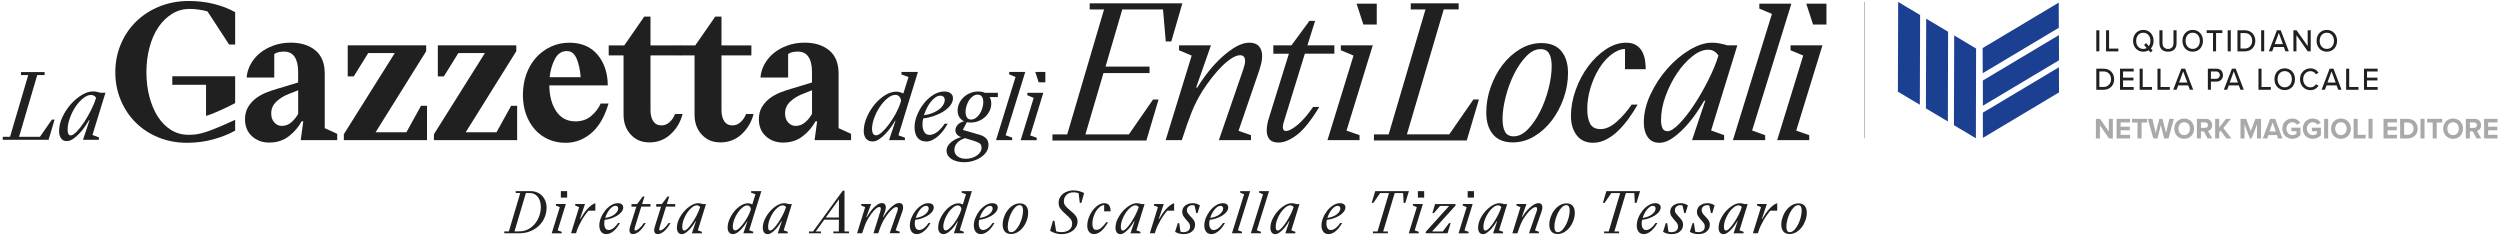 <?xml version="1.0" encoding="UTF-8"?>
<svg xmlns="http://www.w3.org/2000/svg" width="1478" height="140" viewBox="0 0 1478 140" fill="none">
  <path d="M1239.33 30.357V17.897H1241.14V30.357H1239.33Z" fill="#202020"></path>
  <path d="M1245.09 30.357V17.897H1246.89V28.723H1252.37V30.38H1245.09V30.357Z" fill="#202020"></path>
  <path d="M1271.58 28.677L1272.64 29.89L1271.4 30.987L1270.29 29.727C1269.39 30.263 1268.33 30.567 1267.13 30.567C1263.54 30.567 1261.06 27.813 1261.06 24.127C1261.06 20.44 1263.54 17.687 1267.13 17.687C1270.72 17.687 1273.2 20.44 1273.2 24.127C1273.2 25.947 1272.61 27.533 1271.58 28.677ZM1269.14 28.42L1267.54 26.577L1268.8 25.48L1270.38 27.323C1270.99 26.483 1271.33 25.387 1271.33 24.15C1271.33 21.397 1269.66 19.367 1267.11 19.367C1264.56 19.367 1262.89 21.397 1262.89 24.15C1262.89 26.903 1264.51 28.933 1267.11 28.933C1267.88 28.933 1268.53 28.747 1269.12 28.42H1269.14Z" fill="#202020"></path>
  <path d="M1276.65 17.897H1278.48V25.433C1278.48 27.557 1279.61 28.933 1281.73 28.933C1283.85 28.933 1284.96 27.58 1284.96 25.433V17.897H1286.79V25.457C1286.79 28.56 1285.09 30.567 1281.73 30.567C1278.37 30.567 1276.65 28.537 1276.65 25.457V17.873V17.897Z" fill="#202020"></path>
  <path d="M1296.33 17.687C1299.92 17.687 1302.4 20.44 1302.4 24.127C1302.4 27.813 1299.92 30.567 1296.33 30.567C1292.74 30.567 1290.26 27.813 1290.26 24.127C1290.26 20.44 1292.74 17.687 1296.33 17.687ZM1296.33 19.343C1293.74 19.343 1292.11 21.373 1292.11 24.127C1292.11 26.88 1293.74 28.91 1296.33 28.91C1298.93 28.91 1300.55 26.857 1300.55 24.127C1300.55 21.397 1298.88 19.343 1296.33 19.343Z" fill="#202020"></path>
  <path d="M1308.33 30.357V19.53H1304.59V17.873H1313.86V19.53H1310.14V30.357H1308.33Z" fill="#202020"></path>
  <path d="M1317.02 30.357V17.897H1318.83V30.357H1317.02Z" fill="#202020"></path>
  <path d="M1322.78 30.357V17.897H1327.09C1330.85 17.897 1333.34 20.557 1333.34 24.15C1333.34 27.743 1330.83 30.38 1327.09 30.38H1322.78V30.357ZM1324.58 28.7H1327.09C1329.86 28.7 1331.49 26.647 1331.49 24.127C1331.49 21.607 1329.93 19.53 1327.09 19.53H1324.58V28.7Z" fill="#202020"></path>
  <path d="M1336.79 30.357V17.897H1338.59V30.357H1336.79Z" fill="#202020"></path>
  <path d="M1351.16 30.357L1350.19 27.767H1344.28L1343.31 30.357H1341.32L1346.11 17.897H1348.36L1353.15 30.357H1351.16ZM1347.21 19.507L1344.8 26.11H1349.67L1347.24 19.507H1347.21Z" fill="#202020"></path>
  <path d="M1364.34 30.357L1357.66 20.79V30.357H1355.86V17.897H1357.73L1364.3 27.253V17.897H1366.1V30.357H1364.34Z" fill="#202020"></path>
  <path d="M1375.62 17.687C1379.21 17.687 1381.69 20.44 1381.69 24.127C1381.69 27.813 1379.21 30.567 1375.62 30.567C1372.04 30.567 1369.55 27.813 1369.55 24.127C1369.55 20.44 1372.04 17.687 1375.62 17.687ZM1375.62 19.343C1373.03 19.343 1371.4 21.373 1371.4 24.127C1371.4 26.88 1373.03 28.91 1375.62 28.91C1378.22 28.91 1379.84 26.857 1379.84 24.127C1379.84 21.397 1378.17 19.343 1375.62 19.343Z" fill="#202020"></path>
  <path d="M1239.33 53.06V40.6H1243.64C1247.41 40.6 1249.89 43.26 1249.89 46.853C1249.89 50.447 1247.39 53.083 1243.64 53.083H1239.33V53.06ZM1241.14 51.403H1243.64C1246.42 51.403 1248.04 49.35 1248.04 46.83C1248.04 44.31 1246.48 42.233 1243.64 42.233H1241.14V51.403Z" fill="#202020"></path>
  <path d="M1253.34 53.06V40.6H1261.44V42.257H1255.15V45.897H1261.31V47.553H1255.15V51.45H1261.44V53.107H1253.34V53.06Z" fill="#202020"></path>
  <path d="M1264.96 53.06V40.6H1266.77V51.427H1272.25V53.083H1264.96V53.06Z" fill="#202020"></path>
  <path d="M1275.5 53.06V40.6H1277.31V51.427H1282.79V53.083H1275.5V53.06Z" fill="#202020"></path>
  <path d="M1294.64 53.06L1293.67 50.47H1287.76L1286.79 53.06H1284.8L1289.58 40.6H1291.84L1296.62 53.06H1294.64ZM1290.69 42.21L1288.27 48.813H1293.15L1290.71 42.21H1290.69Z" fill="#202020"></path>
  <path d="M1305.29 53.06V40.6H1310.37C1312.85 40.6 1314.22 42.35 1314.22 44.427C1314.22 46.503 1312.83 48.253 1310.37 48.253H1307.09V53.06H1305.29ZM1310.14 42.233H1307.09V46.597H1310.14C1311.45 46.597 1312.37 45.71 1312.37 44.403C1312.37 43.097 1311.45 42.21 1310.14 42.21V42.233Z" fill="#202020"></path>
  <path d="M1324.56 53.06L1323.59 50.47H1317.68L1316.71 53.06H1314.72L1319.5 40.6H1321.76L1326.54 53.06H1324.56ZM1320.61 42.21L1318.2 48.813H1323.07L1320.63 42.21H1320.61Z" fill="#202020"></path>
  <path d="M1335.21 53.06V40.6H1337.01V51.427H1342.5V53.083H1335.21V53.06Z" fill="#202020"></path>
  <path d="M1350.73 40.39C1354.32 40.39 1356.8 43.143 1356.8 46.83C1356.8 50.517 1354.32 53.27 1350.73 53.27C1347.15 53.27 1344.66 50.517 1344.66 46.83C1344.66 43.143 1347.15 40.39 1350.73 40.39ZM1350.73 42.047C1348.14 42.047 1346.51 44.077 1346.51 46.83C1346.51 49.583 1348.14 51.613 1350.73 51.613C1353.33 51.613 1354.95 49.56 1354.95 46.83C1354.95 44.1 1353.28 42.047 1350.73 42.047Z" fill="#202020"></path>
  <path d="M1359.76 46.853C1359.76 43.027 1362.51 40.413 1365.94 40.413C1368.31 40.413 1369.8 41.58 1370.73 43.05L1369.19 43.89C1368.56 42.84 1367.36 42.07 1365.94 42.07C1363.51 42.07 1361.63 44.053 1361.63 46.853C1361.63 49.653 1363.51 51.637 1365.94 51.637C1367.36 51.637 1368.56 50.867 1369.19 49.817L1370.73 50.657C1369.78 52.103 1368.31 53.293 1365.94 53.293C1362.51 53.293 1359.76 50.68 1359.76 46.853Z" fill="#202020"></path>
  <path d="M1382.35 53.06L1381.38 50.47H1375.47L1374.49 53.06H1372.51L1377.29 40.6H1379.55L1384.33 53.06H1382.35ZM1378.4 42.21L1375.98 48.813H1380.86L1378.42 42.21H1378.4Z" fill="#202020"></path>
  <path d="M1387.04 53.06V40.6H1388.85V51.427H1394.33V53.083H1387.04V53.06Z" fill="#202020"></path>
  <path d="M1397.58 53.06V40.6H1405.68V42.257H1399.38V45.897H1405.54V47.553H1399.38V51.45H1405.68V53.107H1397.58V53.06Z" fill="#202020"></path>
  <path d="M1246.82 81.853L1241.47 74.06V81.853H1239.08V70.257H1241.54L1246.73 77.77V70.257H1249.12V81.853H1246.82Z" fill="#A9A9A9"></path>
  <path d="M1251.34 81.853V70.257H1259.26V72.38H1253.7V74.9H1259.14V77.023H1253.7V79.707H1259.26V81.853H1251.34Z" fill="#A9A9A9"></path>
  <path d="M1263.7 81.853V72.427H1260.43V70.257H1269.37V72.427H1266.12V81.853H1263.72H1263.7Z" fill="#A9A9A9"></path>
  <path d="M1279.45 81.853L1277.49 73.897L1275.55 81.853H1273.02L1269.82 70.257H1272.48L1274.44 78.633L1276.59 70.257H1278.46L1280.58 78.633L1282.52 70.257H1285.21L1282.02 81.853H1279.5H1279.45Z" fill="#A9A9A9"></path>
  <path d="M1291.28 70.07C1294.66 70.07 1297.14 72.567 1297.14 76.067C1297.14 79.567 1294.68 82.063 1291.28 82.063C1287.87 82.063 1285.43 79.567 1285.43 76.067C1285.43 72.567 1287.89 70.07 1291.28 70.07ZM1291.28 72.263C1289.2 72.263 1287.89 73.897 1287.89 76.067C1287.89 78.237 1289.22 79.87 1291.28 79.87C1293.33 79.87 1294.68 78.213 1294.68 76.067C1294.68 73.92 1293.33 72.263 1291.28 72.263Z" fill="#A9A9A9"></path>
  <path d="M1305.15 81.853L1302.94 77.7H1301.2V81.853H1298.81V70.257H1304.05C1306.37 70.257 1307.82 71.843 1307.82 73.99C1307.82 76.137 1306.57 77.14 1305.36 77.42L1307.88 81.83H1305.15V81.853ZM1303.71 72.38H1301.2V75.577H1303.71C1304.66 75.577 1305.38 74.947 1305.38 73.967C1305.38 72.987 1304.66 72.357 1303.71 72.357V72.38Z" fill="#A9A9A9"></path>
  <path d="M1316.25 81.853L1312.87 77.21L1311.99 78.283V81.853H1309.6V70.257H1311.99V75.437L1315.96 70.257H1318.89L1314.45 75.693L1319.21 81.853H1316.28H1316.25Z" fill="#A9A9A9"></path>
  <path d="M1334.33 81.853V73.523L1331.17 81.853H1330.13L1326.97 73.523V81.853H1324.58V70.257H1327.92L1330.65 77.49L1333.38 70.257H1336.74V81.853H1334.35H1334.33Z" fill="#A9A9A9"></path>
  <path d="M1346.79 81.853L1346.09 79.847H1341.08L1340.38 81.853H1337.76L1342.09 70.257H1345.09L1349.4 81.853H1346.81H1346.79ZM1343.58 72.403L1341.71 77.723H1345.43L1343.58 72.403Z" fill="#A9A9A9"></path>
  <path d="M1355.27 70.07C1357.59 70.07 1359.06 71.237 1359.92 72.613L1357.93 73.733C1357.41 72.917 1356.44 72.263 1355.27 72.263C1353.24 72.263 1351.75 73.873 1351.75 76.067C1351.75 78.26 1353.24 79.87 1355.27 79.87C1356.29 79.87 1357.21 79.427 1357.68 78.983V77.583H1354.68V75.46H1360.03V79.893C1358.88 81.223 1357.3 82.087 1355.27 82.087C1352 82.087 1349.31 79.73 1349.31 76.067C1349.31 72.403 1352 70.07 1355.27 70.07Z" fill="#A9A9A9"></path>
  <path d="M1367.36 70.07C1369.69 70.07 1371.16 71.237 1372.01 72.613L1370.03 73.733C1369.51 72.917 1368.54 72.263 1367.36 72.263C1365.33 72.263 1363.84 73.873 1363.84 76.067C1363.84 78.26 1365.33 79.87 1367.36 79.87C1368.38 79.87 1369.3 79.427 1369.78 78.983V77.583H1366.78V75.46H1372.13V79.893C1370.97 81.223 1369.4 82.087 1367.36 82.087C1364.09 82.087 1361.41 79.73 1361.41 76.067C1361.41 72.403 1364.09 70.07 1367.36 70.07Z" fill="#A9A9A9"></path>
  <path d="M1374.02 81.853V70.257H1376.41V81.853H1374.02Z" fill="#A9A9A9"></path>
  <path d="M1383.95 70.07C1387.33 70.07 1389.82 72.567 1389.82 76.067C1389.82 79.567 1387.36 82.063 1383.95 82.063C1380.54 82.063 1378.11 79.567 1378.11 76.067C1378.11 72.567 1380.56 70.07 1383.95 70.07ZM1383.95 72.263C1381.87 72.263 1380.56 73.897 1380.56 76.067C1380.56 78.237 1381.9 79.87 1383.95 79.87C1386 79.87 1387.36 78.213 1387.36 76.067C1387.36 73.92 1386 72.263 1383.95 72.263Z" fill="#A9A9A9"></path>
  <path d="M1391.46 81.853V70.257H1393.86V79.683H1398.59V81.853H1391.46Z" fill="#A9A9A9"></path>
  <path d="M1400.26 81.853V70.257H1402.66V81.853H1400.26Z" fill="#A9A9A9"></path>
  <path d="M1409.15 81.853V70.257H1417.07V72.38H1411.52V74.9H1416.96V77.023H1411.52V79.707H1417.07V81.853H1409.15Z" fill="#A9A9A9"></path>
  <path d="M1418.95 81.853V70.257H1423.37C1426.89 70.257 1429.33 72.567 1429.33 76.067C1429.33 79.567 1426.89 81.853 1423.37 81.853H1418.95ZM1421.34 79.683H1423.37C1425.58 79.683 1426.89 78.027 1426.89 76.067C1426.89 74.107 1425.67 72.427 1423.37 72.427H1421.34V79.66V79.683Z" fill="#A9A9A9"></path>
  <path d="M1431 81.853V70.257H1433.39V81.853H1431Z" fill="#A9A9A9"></path>
  <path d="M1438.2 81.853V72.427H1434.92V70.257H1443.86V72.427H1440.61V81.853H1438.22H1438.2Z" fill="#A9A9A9"></path>
  <path d="M1450.27 70.07C1453.65 70.07 1456.13 72.567 1456.13 76.067C1456.13 79.567 1453.68 82.063 1450.27 82.063C1446.86 82.063 1444.42 79.567 1444.42 76.067C1444.42 72.567 1446.88 70.07 1450.27 70.07ZM1450.27 72.263C1448.19 72.263 1446.88 73.897 1446.88 76.067C1446.88 78.237 1448.21 79.87 1450.27 79.87C1452.32 79.87 1453.67 78.213 1453.67 76.067C1453.67 73.92 1452.32 72.263 1450.27 72.263Z" fill="#A9A9A9"></path>
  <path d="M1464.15 81.853L1461.93 77.7H1460.2V81.853H1457.8V70.257H1463.04C1465.36 70.257 1466.81 71.843 1466.81 73.99C1466.81 76.137 1465.57 77.14 1464.35 77.42L1466.88 81.83H1464.15V81.853ZM1462.7 72.38H1460.2V75.577H1462.7C1463.65 75.577 1464.37 74.947 1464.37 73.967C1464.37 72.987 1463.65 72.357 1462.7 72.357V72.38Z" fill="#A9A9A9"></path>
  <path d="M1468.61 81.853V70.257H1476.53V72.38H1470.98V74.9H1476.42V77.023H1470.98V79.707H1476.53V81.853H1468.61Z" fill="#A9A9A9"></path>
  <path d="M1217.24 39.76L1172.25 66.617L1172.29 81.503L1217.29 54.623L1217.24 39.76Z" fill="#1B3F91"></path>
  <path d="M1217.24 20.743L1172.25 47.6L1172.29 62.487L1217.29 35.63L1217.24 20.743Z" fill="#1B3F91"></path>
  <path d="M1217.13 1.54L1172.13 28.42L1172.18 43.283L1217.17 16.427L1217.13 1.54Z" fill="#1B3F91"></path>
  <path d="M1168.27 28.7L1155.32 20.953L1155.16 74.013L1168.14 81.737L1168.27 28.7Z" fill="#1B3F91"></path>
  <path d="M1151.71 18.76L1138.76 11.037L1138.6 64.073L1151.58 71.82L1151.71 18.76Z" fill="#1B3F91"></path>
  <path d="M1135.17 8.89L1122.2 1.143L1122.04 54.203L1135.01 61.927L1135.17 8.89Z" fill="#1B3F91"></path>
  <path d="M1102.23 1.143V81.737" stroke="#A9A9A9" stroke-width="0.44" stroke-miterlimit="10"></path>
  <path d="M792.704 29.727V26.81H811.569L796.067 77.233L803.761 79.917V82.833H784.807L800.196 32.853L792.727 29.727H792.704ZM802.024 2.17H813.938V14.49H806.018L802.001 2.17H802.024Z" fill="#202020"></path>
  <path d="M1058.56 29.727V26.81H1077.43L1061.93 77.233L1069.62 79.917V82.833H1050.67L1066.06 32.853L1058.59 29.727H1058.56ZM1067.88 2.17H1079.8V14.49H1071.88L1067.86 2.17H1067.88Z" fill="#202020"></path>
  <path d="M720.587 82.857L734.893 41.393C735.187 40.413 735.457 39.503 735.706 38.64C735.954 37.777 736.089 36.937 736.089 36.12C736.089 34.93 735.841 34.043 735.322 33.483C734.825 32.923 734.103 32.643 733.156 32.643C731.712 32.643 730.042 33.25 728.169 34.44C726.296 35.63 724.355 37.217 722.37 39.2C720.384 41.183 718.398 43.447 716.413 45.99C714.427 48.533 712.599 51.1 710.929 53.713C708.402 57.75 706.281 61.88 704.589 66.103C702.896 70.327 701.001 75.693 698.902 82.18L698.677 82.857H689.132L704.521 32.877L697.052 29.727V26.81H715.916L707.138 51.8H707.793C708.944 49.863 710.636 47.367 712.892 44.357C715.126 41.323 717.654 38.407 720.474 35.607C723.295 32.807 726.296 30.38 729.478 28.327C732.659 26.273 735.773 25.247 738.797 25.247C741.256 25.247 743.084 25.947 744.325 27.37C745.544 28.793 746.176 30.707 746.176 33.087C746.176 34.72 745.973 36.283 745.589 37.73C745.183 39.177 744.844 40.413 744.551 41.37L732.208 77.35L739.587 79.917V82.833H720.632L720.587 82.857Z" fill="#202020"></path>
  <path d="M752.787 26.81H763.505L774.134 12.343H777.496L772.938 26.81H788.868V31.733H771.426L759.511 70.397C759.218 71.213 758.97 72.077 758.744 72.963C758.519 73.85 758.428 74.643 758.428 75.32C758.428 75.927 758.564 76.417 758.857 76.837C759.15 77.257 759.624 77.443 760.256 77.443C761.926 77.443 764.205 76.23 767.138 73.803C770.072 71.377 773.118 67.853 776.3 63.21H779.978C775.126 71.213 770.726 76.72 766.755 79.73C762.783 82.763 759.128 84.28 755.811 84.28C753.351 84.28 751.591 83.627 750.508 82.32C749.425 81.013 748.883 79.287 748.883 77.117C748.883 75.927 749.019 74.643 749.267 73.313C749.515 71.96 749.899 70.56 750.395 69.067L761.994 31.757H752.787V26.833V26.81Z" fill="#202020"></path>
  <path d="M894.382 84.187C889.169 84.187 885.266 82.6 882.625 79.427C879.985 76.253 878.677 71.937 878.677 66.477C878.677 61.483 879.534 56.513 881.272 51.567C883.009 46.62 885.333 42.257 888.267 38.407C891.2 34.557 894.653 31.453 898.624 29.05C902.595 26.67 906.815 25.457 911.305 25.457C916.518 25.457 920.422 27.043 923.062 30.217C925.702 33.39 927.011 37.707 927.011 43.167C927.011 48.183 926.153 53.13 924.416 58.077C922.678 63 920.354 67.387 917.421 71.237C914.487 75.087 911.035 78.213 907.063 80.593C903.092 82.973 898.872 84.187 894.382 84.187ZM894.923 80.593C897.812 80.593 900.61 79.193 903.318 76.393C906.025 73.593 908.417 70.093 910.516 65.917C912.614 61.74 914.261 57.237 915.503 52.407C916.721 47.6 917.353 43.167 917.353 39.13C917.353 35.98 916.856 33.53 915.886 31.733C914.916 29.937 913.201 29.05 910.741 29.05C907.853 29.05 905.055 30.45 902.347 33.25C899.639 36.05 897.225 39.55 895.149 43.727C893.051 47.903 891.403 52.407 890.162 57.237C888.921 62.067 888.312 66.477 888.312 70.513C888.312 73.64 888.808 76.113 889.779 77.91C890.749 79.707 892.464 80.593 894.923 80.593Z" fill="#202020"></path>
  <path d="M941.971 84.42C937.706 84.42 934.435 82.95 932.155 79.987C929.876 77.047 928.748 73.197 928.748 68.507C928.748 63.42 929.696 58.287 931.569 53.107C933.442 47.927 935.924 43.26 938.993 39.153C942.061 35.047 945.559 31.71 949.44 29.12C953.344 26.553 957.315 25.247 961.354 25.247C963.882 25.247 965.913 25.76 967.47 26.81C969.027 27.86 970.2 29.167 970.99 30.73C971.779 32.293 972.298 33.997 972.569 35.817C972.817 37.66 972.953 39.34 972.953 40.927H960.7V28.933C957.879 29.097 955.127 30.24 952.419 32.41C949.711 34.58 947.319 37.333 945.266 40.693C943.212 44.053 941.542 47.833 940.279 52.01C939.015 56.187 938.383 60.34 938.383 64.447C938.383 68.04 938.948 70.91 940.053 73.08C941.181 75.25 943.257 76.323 946.281 76.323C949.305 76.323 952.577 74.853 955.871 71.89C959.166 68.95 962.054 65.59 964.604 61.857H968.169C966.499 64.773 964.671 67.597 962.686 70.327C960.7 73.057 958.602 75.46 956.39 77.56C954.179 79.66 951.855 81.317 949.395 82.553C946.935 83.79 944.453 84.397 941.926 84.397L941.971 84.42Z" fill="#202020"></path>
  <path d="M981.031 84.42C978.007 84.42 975.706 83.3 974.149 81.06C972.592 78.82 971.824 75.973 971.824 72.543C971.824 66.943 973.156 61.32 975.841 55.673C978.504 50.027 981.843 44.963 985.815 40.483C989.786 36.003 994.141 32.34 998.88 29.493C1003.62 26.647 1008.04 25.247 1012.15 25.247C1013.73 25.247 1015.28 25.387 1016.82 25.69C1018.33 25.993 1019.82 26.367 1021.26 26.81H1027.11L1011.61 77.117L1019.3 79.917V82.833H1000.35L1008.15 59.523H1007.5C1006.48 61.32 1005.02 63.63 1003.1 66.477C1001.18 69.323 999.038 72.053 996.646 74.667C994.254 77.28 991.727 79.567 988.996 81.503C986.289 83.44 983.626 84.42 981.031 84.42ZM985.792 77.583C987.597 77.583 989.944 76.09 992.832 73.103C995.721 70.117 998.632 66.407 1001.56 61.95C1004.5 57.517 1007.27 52.663 1009.91 47.437C1012.55 42.21 1014.56 37.357 1015.94 32.877C1015.35 31.897 1014.56 31.08 1013.55 30.403C1012.53 29.727 1011.27 29.4 1009.76 29.4C1006.87 29.4 1003.78 30.707 1000.48 33.32C997.187 35.933 994.186 39.27 991.479 43.283C988.771 47.32 986.514 51.8 984.709 56.723C982.904 61.647 982.001 66.407 982.001 70.957C982.001 72.893 982.272 74.48 982.814 75.717C983.355 76.953 984.348 77.56 985.792 77.56V77.583Z" fill="#202020"></path>
  <path d="M1059.06 2.17L1035.86 77.14L1043.56 79.94V82.857H1024.49L1047.57 8.213L1040.11 5.087V2.17H1059.06Z" fill="#202020"></path>
  <path d="M607.379 56.303V54.857H616.811L609.071 80.08L612.907 81.433V82.88H603.43L611.125 57.89L607.379 56.327V56.303ZM612.05 42.513H618.007V48.673H614.058L612.05 42.513Z" fill="#202020"></path>
  <path d="M159.263 84.303C155.156 84.303 151.704 83.043 148.973 80.547C146.22 78.05 144.844 74.69 144.844 70.513C144.844 67.667 145.476 65.217 146.739 63.163C148.003 61.11 149.583 59.383 151.456 58.007C153.328 56.63 155.382 55.51 157.571 54.647C159.782 53.783 161.813 53.107 163.686 52.57L176.254 48.767V42.49C176.254 38.687 175.577 35.723 174.201 33.647C172.824 31.547 170.726 30.497 167.905 30.497C166.755 30.497 165.694 30.613 164.701 30.823C163.731 31.057 162.873 31.43 162.151 31.943V45.85H145.792C146.017 43.097 146.807 40.46 148.184 37.94C149.56 35.443 151.388 33.25 153.667 31.383C155.946 29.517 158.631 28.023 161.745 26.903C164.859 25.783 168.244 25.223 171.922 25.223C177.924 25.223 182.753 26.74 186.454 29.773C190.132 32.807 191.982 37.38 191.982 43.493V75.763L199.361 79.123V82.833H177.789L179.301 71.727H178.33C176.525 75.087 174.02 78.027 170.794 80.523C167.567 83.02 163.731 84.28 159.263 84.28V84.303ZM166.529 74.433C168.763 74.433 170.726 73.687 172.373 72.193C174.043 70.7 175.329 69.043 176.277 67.27V53.363L170.32 55.72C167.792 56.7 165.491 58.123 163.437 60.037C161.384 61.95 160.346 64.283 160.346 67.037C160.346 69.347 160.978 71.167 162.242 72.473C163.505 73.78 164.927 74.433 166.529 74.433Z" fill="#202020"></path>
  <path d="M252.456 62.557V82.833H203.265V79.357L233.389 31.383H217.683L209.131 45.173H205.566V26.787H251.96V30.263L222.038 78.213H240.248L248.913 62.533H252.479L252.456 62.557Z" fill="#202020"></path>
  <path d="M305.732 62.557V82.833H256.54V79.357L286.664 31.383H270.959L262.407 45.173H258.842V26.787H305.235V30.263L275.314 78.213H293.524L302.189 62.533H305.754L305.732 62.557Z" fill="#202020"></path>
  <path d="M334.163 84.42C330.621 84.42 327.326 83.743 324.257 82.39C321.189 81.037 318.526 79.123 316.292 76.627C314.058 74.13 312.298 71.143 311.034 67.667C309.771 64.19 309.139 60.317 309.139 56.07C309.139 51.823 309.816 47.577 311.192 43.797C312.569 40.017 314.487 36.773 316.924 34.043C319.383 31.313 322.294 29.167 325.656 27.603C329.019 26.04 332.652 25.247 336.555 25.247C343.708 25.247 349.282 27.603 353.253 32.317C357.225 37.03 359.256 43.073 359.323 50.47H324.754C324.822 56.747 326.198 61.857 328.883 65.823C331.546 69.79 335.337 71.75 340.256 71.75C343.934 71.75 347.048 70.677 349.575 68.507C352.102 66.337 353.953 63.91 355.104 61.227H359.752C358.804 64.517 357.586 67.573 356.074 70.42C354.562 73.267 352.734 75.717 350.591 77.77C348.469 79.823 346.01 81.457 343.28 82.647C340.549 83.837 337.503 84.443 334.186 84.443L334.163 84.42ZM335.021 30.193C332.065 30.193 329.741 31.733 328.093 34.837C326.424 37.94 325.386 41.533 324.957 45.64H343.28C342.986 41.463 342.219 37.823 340.955 34.767C339.692 31.71 337.729 30.17 335.043 30.17L335.021 30.193Z" fill="#202020"></path>
  <path d="M403.55 67.387C402.309 72.17 399.963 76.16 396.442 79.38C392.945 82.6 388.793 84.187 384.032 84.187C379.271 84.187 375.773 82.647 372.93 79.59C370.064 76.533 368.642 72.567 368.642 67.713V32.76H359.865V26.833H369.071L380.895 9.8H384.573V26.833H402.242V32.76H384.573V65.147C384.573 67.83 385.115 70 386.198 71.657C387.281 73.29 388.906 74.13 391.072 74.13C392.877 74.13 394.479 73.477 395.901 72.17C397.3 70.863 398.383 69.277 399.105 67.41H403.55V67.387Z" fill="#202020"></path>
  <path d="M445.521 67.387C444.28 72.17 441.933 76.16 438.413 79.38C434.916 82.6 430.764 84.187 426.002 84.187C421.241 84.187 417.744 82.647 414.901 79.59C412.035 76.533 410.613 72.567 410.613 67.713V32.76H401.835V26.833H411.042L422.866 9.8H426.544V26.833H444.212V32.76H426.544V65.147C426.544 67.83 427.086 70 428.169 71.657C429.252 73.29 430.876 74.13 433.043 74.13C434.848 74.13 436.45 73.477 437.872 72.17C439.271 70.863 440.354 69.277 441.076 67.41H445.521V67.387Z" fill="#202020"></path>
  <path d="M463.054 84.303C458.947 84.303 455.495 83.043 452.764 80.547C450.034 78.05 448.635 74.69 448.635 70.513C448.635 67.667 449.267 65.217 450.53 63.163C451.794 61.11 453.374 59.383 455.247 58.007C457.119 56.63 459.173 55.51 461.362 54.647C463.573 53.783 465.604 53.107 467.477 52.57L480.045 48.767V42.49C480.045 38.687 479.368 35.723 477.992 33.647C476.615 31.547 474.517 30.497 471.696 30.497C470.546 30.497 469.485 30.613 468.492 30.823C467.522 31.057 466.664 31.43 465.942 31.943V45.85H449.583C449.808 43.097 450.598 40.46 451.975 37.94C453.351 35.443 455.179 33.25 457.458 31.383C459.737 29.517 462.422 28.023 465.536 26.903C468.65 25.783 472.035 25.223 475.713 25.223C481.715 25.223 486.544 26.74 490.245 29.773C493.923 32.807 495.773 37.38 495.773 43.493V75.763L503.152 79.123V82.833H481.58L483.092 71.727H482.121C480.316 75.087 477.811 78.027 474.585 80.523C471.358 83.02 467.522 84.28 463.054 84.28V84.303ZM470.32 74.433C472.554 74.433 474.517 73.687 476.164 72.193C477.834 70.7 479.12 69.043 480.068 67.27V53.363L474.111 55.72C471.583 56.7 469.282 58.123 467.228 60.037C465.175 61.95 464.137 64.283 464.137 67.037C464.137 69.347 464.769 71.167 466.033 72.473C467.296 73.78 468.718 74.433 470.32 74.433Z" fill="#202020"></path>
  <path d="M515.969 83.627C514.163 83.627 512.832 83.043 511.952 81.9C511.072 80.757 510.643 79.287 510.643 77.537C510.643 74.877 511.23 72.17 512.426 69.393C513.622 66.617 515.134 64.097 516.984 61.857C518.834 59.617 520.888 57.773 523.189 56.327C525.491 54.88 527.702 54.18 529.891 54.18C530.613 54.18 531.335 54.273 532.057 54.483C532.78 54.693 533.456 54.95 534.066 55.23L537.112 45.547L532.937 44.03V42.513H542.685L531.155 79.987L534.991 81.387V82.833H525.626L529.417 71.4H529.147C528.65 72.333 527.905 73.5 526.935 74.9C525.965 76.3 524.859 77.653 523.663 78.937C522.445 80.22 521.181 81.317 519.85 82.25C518.518 83.16 517.232 83.627 516.014 83.627H515.969ZM517.977 79.987C518.925 79.987 520.075 79.357 521.474 78.073C522.874 76.813 524.273 75.227 525.672 73.313C527.071 71.4 528.402 69.323 529.62 67.06C530.839 64.797 531.742 62.72 532.328 60.807L532.712 59.523C532.576 58.473 532.215 57.657 531.629 57.027C531.042 56.42 530.275 56.093 529.305 56.093C527.86 56.093 526.326 56.747 524.701 58.077C523.077 59.407 521.587 61.063 520.233 63.07C518.879 65.077 517.751 67.247 516.871 69.627C515.991 72.007 515.54 74.223 515.54 76.323C515.54 77.373 515.72 78.237 516.081 78.937C516.442 79.637 517.074 79.963 517.977 79.963V79.987Z" fill="#202020"></path>
  <path d="M547.402 83.627C545.235 83.627 543.566 82.88 542.415 81.363C541.264 79.847 540.677 77.817 540.677 75.297C540.677 72.94 541.174 70.513 542.189 68.017C543.205 65.52 544.536 63.233 546.183 61.157C547.83 59.08 549.703 57.377 551.824 56.07C553.945 54.74 556.067 54.087 558.255 54.087C559.812 54.087 561.053 54.437 562.001 55.16C562.949 55.86 563.4 56.817 563.4 58.007C563.4 59.547 562.859 60.993 561.775 62.37C560.692 63.747 559.293 64.96 557.601 66.01C555.909 67.06 554.013 67.923 551.915 68.647C549.816 69.347 547.785 69.813 545.8 70C545.664 70.607 545.551 71.19 545.484 71.797C545.416 72.403 545.371 72.963 545.371 73.477C545.371 75.39 545.732 76.907 546.431 78.05C547.131 79.193 548.191 79.753 549.613 79.753C550.47 79.753 551.328 79.567 552.163 79.17C552.998 78.773 553.787 78.26 554.555 77.63C555.322 77 556.021 76.277 556.698 75.483C557.375 74.69 557.962 73.897 558.504 73.103H560.286C559.632 74.293 558.842 75.53 557.939 76.813C557.014 78.073 555.999 79.217 554.916 80.22C553.81 81.223 552.637 82.063 551.373 82.717C550.109 83.37 548.801 83.697 547.469 83.697L547.402 83.627ZM556.021 56.56C555.006 56.56 554.013 56.887 553.043 57.563C552.073 58.24 551.147 59.103 550.29 60.2C549.432 61.297 548.643 62.51 547.943 63.91C547.244 65.287 546.68 66.687 546.228 68.11C548.079 67.877 549.748 67.457 551.26 66.85C552.772 66.243 554.058 65.52 555.141 64.703C556.224 63.887 557.037 62.977 557.623 61.997C558.21 61.017 558.526 60.037 558.526 59.057C558.526 58.357 558.3 57.75 557.872 57.283C557.443 56.817 556.834 56.583 556.021 56.583V56.56Z" fill="#202020"></path>
  <path d="M573.848 72.427C573.441 72.427 573.058 72.427 572.674 72.38C572.291 72.333 571.952 72.287 571.614 72.217L569.222 76.813L578.925 79.613C580.775 80.127 582.129 80.897 583.054 81.877C583.957 82.857 584.408 84.117 584.408 85.61C584.408 87.103 583.979 88.55 583.144 89.81C582.287 91.07 581.181 92.167 579.805 93.053C578.428 93.94 576.894 94.663 575.179 95.153C573.464 95.667 571.749 95.9 570.012 95.9C568.635 95.9 567.326 95.76 566.063 95.457C564.799 95.153 563.693 94.71 562.723 94.15C561.775 93.567 561.008 92.843 560.444 92.003C559.88 91.163 559.609 90.137 559.609 88.97C559.609 87.337 560.376 85.797 561.933 84.373C563.49 82.95 565.589 81.83 568.229 81.013C567.033 80.64 566.176 80.08 565.634 79.333C565.092 78.587 564.822 77.793 564.822 76.977C564.822 75.903 565.273 74.83 566.176 73.803C567.078 72.777 568.364 72.077 570.012 71.703C568.816 71.19 567.89 70.373 567.191 69.3C566.514 68.227 566.153 66.897 566.153 65.333C566.153 63.77 566.491 62.347 567.146 60.97C567.823 59.593 568.703 58.403 569.808 57.377C570.914 56.373 572.2 55.557 573.69 54.973C575.179 54.367 576.713 54.087 578.338 54.087C579.06 54.087 579.76 54.157 580.414 54.273C581.091 54.413 581.7 54.6 582.287 54.857H589.936V57.377H585.062C585.378 57.89 585.626 58.497 585.784 59.15C585.942 59.803 586.033 60.48 586.033 61.203C586.033 62.743 585.694 64.19 585.04 65.567C584.363 66.943 583.483 68.133 582.377 69.16C581.271 70.163 579.985 70.98 578.496 71.563C577.007 72.17 575.472 72.45 573.848 72.45V72.427ZM576.014 83.347L570.531 81.667C568.613 82.273 567.101 83.16 565.95 84.373C564.822 85.587 564.235 86.987 564.235 88.597C564.235 90.207 564.867 91.49 566.13 92.447C567.394 93.403 568.996 93.87 570.959 93.87C572.223 93.87 573.419 93.707 574.524 93.357C575.653 93.03 576.623 92.563 577.481 91.98C578.338 91.397 579.015 90.72 579.511 89.927C580.008 89.133 580.279 88.293 580.279 87.36C580.279 86.053 579.85 85.143 579.015 84.653C578.157 84.14 577.165 83.697 576.014 83.347ZM574.118 70.677C575.134 70.677 576.082 70.35 576.962 69.697C577.842 69.043 578.609 68.227 579.263 67.223C579.918 66.22 580.414 65.123 580.775 63.887C581.136 62.65 581.317 61.483 581.317 60.363C581.317 58.987 581.046 57.89 580.482 57.12C579.918 56.327 579.083 55.953 577.954 55.953C576.939 55.953 575.991 56.28 575.111 56.933C574.231 57.587 573.487 58.403 572.855 59.36C572.245 60.34 571.749 61.413 571.388 62.627C571.027 63.84 570.846 65.007 570.846 66.127C570.846 67.503 571.117 68.6 571.636 69.44C572.155 70.257 572.99 70.677 574.096 70.677H574.118Z" fill="#202020"></path>
  <path d="M606.138 42.513L594.54 79.987L598.398 81.387V82.833H588.853L600.384 45.523L596.638 43.96V42.513H606.115H606.138Z" fill="#202020"></path>
  <path d="M139.022 60.947V45.08H101.858V50.12H121.805V68.553C127.695 66.687 135.683 62.697 139.045 60.947H139.022Z" fill="#202020"></path>
  <path d="M116.683 79.31C115.668 79.473 114.562 79.59 113.366 79.637C112.057 79.73 111.267 79.683 111.267 79.683C107.589 79.683 104.205 78.727 101.136 76.837C98.067 74.923 95.472 72.31 93.328 68.997C91.207 65.683 89.537 61.74 88.341 57.237C87.146 52.71 86.559 47.88 86.559 42.723C86.559 37.567 87.168 32.573 88.409 27.977C89.628 23.38 91.365 19.413 93.622 16.1C95.856 12.787 98.563 10.15 101.7 8.19C104.836 6.253 108.334 5.273 112.147 5.273C113.817 5.273 115.577 5.413 117.45 5.67C119.323 5.927 121.061 6.277 122.663 6.743L135.457 26.343H139.022V7.187C135.119 5.017 130.831 3.383 126.183 2.263C121.512 1.143 116.706 0.583 111.719 0.583C105.423 0.583 99.624 1.657 94.276 3.827C88.928 5.997 84.325 8.96 80.466 12.74C76.608 16.52 73.584 20.977 71.418 26.133C69.252 31.29 68.168 36.82 68.168 42.723C68.168 48.627 69.229 54.017 71.373 59.15C73.494 64.26 76.45 68.693 80.196 72.427C83.941 76.16 88.432 79.1 93.622 81.223C98.834 83.347 104.453 84.42 110.523 84.42C116.006 84.42 121.196 83.743 126.07 82.39C130.944 81.037 135.254 79.333 139.022 77.233V70.84C139.022 70.84 127.695 76.137 121.783 78.003C119.978 78.61 118.285 79.03 116.683 79.287V79.31Z" fill="#202020"></path>
  <path d="M12.388 42.607H26.378V44.38H22.023L11.26 80.873H23.625L30.666 70.7H32.268L28.725 82.647H1.625V80.873H5.935L16.698 44.38H12.388V42.607Z" fill="#202020"></path>
  <path d="M39.489 83.417C37.977 83.417 36.849 82.857 36.081 81.76C35.314 80.64 34.931 79.24 34.931 77.537C34.931 74.76 35.585 71.96 36.916 69.16C38.248 66.36 39.895 63.84 41.858 61.623C43.821 59.407 45.987 57.587 48.334 56.163C50.681 54.763 52.87 54.04 54.923 54.04C55.713 54.04 56.48 54.11 57.225 54.273C57.969 54.413 58.714 54.6 59.436 54.833H62.347L54.652 79.8L58.466 81.2V82.647H49.056L52.937 71.073H52.621C52.125 71.96 51.403 73.103 50.433 74.527C49.485 75.927 48.424 77.28 47.228 78.587C46.055 79.893 44.791 81.013 43.437 81.97C42.084 82.927 40.775 83.417 39.489 83.417ZM41.858 80.033C42.761 80.033 43.911 79.287 45.355 77.817C46.8 76.323 48.244 74.48 49.688 72.287C51.132 70.093 52.508 67.69 53.84 65.077C55.149 62.487 56.142 60.06 56.818 57.843C56.525 57.353 56.142 56.957 55.645 56.63C55.149 56.303 54.517 56.14 53.772 56.14C52.328 56.14 50.794 56.793 49.169 58.077C47.544 59.383 46.055 61.017 44.701 63.023C43.347 65.03 42.242 67.247 41.339 69.697C40.436 72.147 39.985 74.503 39.985 76.767C39.985 77.723 40.12 78.517 40.391 79.123C40.662 79.73 41.158 80.033 41.88 80.033H41.858Z" fill="#202020"></path>
  <path d="M622.227 79.45H630.937L652.712 5.577H644.227V1.983H699.015L692.471 24.5H689.199L687.575 5.577H663.498L653.592 39.363H679.609V43.19H652.373L641.7 79.45H667.402L681.663 58.847H684.935L677.736 83.067H622.204V79.473L622.227 79.45Z" fill="#202020"></path>
  <path d="M834.043 1.96H862.362V5.553H853.539L831.764 79.427H856.811L871.072 58.823H874.344L867.146 83.043H812.268V79.45H820.978L842.753 5.577H834.043V1.983V1.96Z" fill="#202020"></path>
  <path d="M304.874 113.003H313.629C315.096 113.003 316.405 113.26 317.601 113.773C318.797 114.287 319.79 114.963 320.602 115.85C321.414 116.737 322.046 117.74 322.497 118.907C322.926 120.073 323.152 121.31 323.152 122.617C323.152 124.763 322.745 126.77 321.933 128.66C321.121 130.55 319.993 132.16 318.548 133.513C317.104 134.867 315.389 135.94 313.404 136.733C311.418 137.527 309.252 137.9 306.905 137.9H298.127V136.803H300.835L307.582 114.1H304.874V113.003ZM313.043 114.1H310.921L304.175 136.803H306.747C308.846 136.803 310.696 136.36 312.321 135.497C313.945 134.633 315.299 133.49 316.382 132.113C317.465 130.737 318.3 129.197 318.887 127.493C319.451 125.79 319.744 124.11 319.744 122.477C319.744 120.003 319.158 117.997 317.984 116.433C316.811 114.87 315.164 114.1 313.043 114.1Z" fill="#202020"></path>
  <path d="M328.658 121.52V120.61H334.524L329.696 136.197L332.087 137.037V137.947H326.175L330.959 122.5L328.635 121.52H328.658ZM331.568 113.003H335.292V116.807H331.568V113.003Z" fill="#202020"></path>
  <path d="M340.572 137.923H337.593L342.377 122.477L340.053 121.497V120.587H345.852L342.851 129.523H343.054C343.618 128.543 344.227 127.563 344.904 126.56C345.581 125.557 346.303 124.623 347.048 123.76C347.793 122.897 348.605 122.15 349.44 121.497C350.275 120.843 351.11 120.4 351.967 120.12V124.553H347.905C347.206 125.37 346.506 126.257 345.807 127.26C345.107 128.24 344.453 129.29 343.844 130.34C343.234 131.413 342.67 132.487 342.151 133.583C341.632 134.68 341.226 135.73 340.91 136.757L340.549 137.923H340.572Z" fill="#202020"></path>
  <path d="M358.511 138.413C357.157 138.413 356.119 137.947 355.397 137.013C354.675 136.08 354.314 134.82 354.314 133.257C354.314 131.81 354.63 130.293 355.262 128.753C355.893 127.213 356.728 125.79 357.744 124.507C358.759 123.223 359.933 122.173 361.264 121.357C362.573 120.54 363.904 120.12 365.258 120.12C366.228 120.12 366.995 120.33 367.582 120.773C368.169 121.217 368.462 121.8 368.462 122.547C368.462 123.503 368.124 124.39 367.447 125.253C366.77 126.117 365.912 126.863 364.852 127.493C363.791 128.147 362.618 128.683 361.309 129.127C360 129.57 358.737 129.85 357.495 129.967C357.405 130.34 357.338 130.713 357.292 131.063C357.247 131.437 357.225 131.787 357.225 132.113C357.225 133.28 357.45 134.237 357.879 134.937C358.308 135.637 358.985 135.987 359.865 135.987C360.406 135.987 360.925 135.87 361.444 135.613C361.963 135.38 362.46 135.053 362.934 134.657C363.407 134.26 363.859 133.817 364.265 133.327C364.671 132.837 365.055 132.347 365.393 131.857H366.499C366.093 132.603 365.596 133.35 365.032 134.143C364.468 134.937 363.836 135.637 363.137 136.267C362.46 136.897 361.715 137.41 360.925 137.807C360.136 138.203 359.323 138.413 358.488 138.413H358.511ZM363.881 121.683C363.25 121.683 362.64 121.893 362.031 122.313C361.422 122.733 360.858 123.27 360.316 123.947C359.775 124.623 359.278 125.37 358.849 126.233C358.421 127.097 358.06 127.96 357.789 128.823C358.94 128.683 359.978 128.427 360.925 128.053C361.873 127.68 362.685 127.237 363.34 126.723C363.994 126.21 364.513 125.65 364.897 125.043C365.28 124.437 365.461 123.83 365.461 123.223C365.461 122.78 365.325 122.43 365.055 122.127C364.784 121.823 364.4 121.683 363.904 121.683H363.881Z" fill="#202020"></path>
  <path d="M373.336 120.633H376.676L379.993 116.177H381.031L379.609 120.633H384.573V122.15H379.135L375.412 134.097C375.322 134.353 375.254 134.61 375.186 134.89C375.119 135.17 375.096 135.403 375.096 135.613C375.096 135.8 375.141 135.963 375.231 136.08C375.322 136.197 375.457 136.267 375.66 136.267C376.179 136.267 376.901 135.893 377.804 135.147C378.706 134.4 379.677 133.303 380.647 131.88H381.798C380.286 134.353 378.91 136.057 377.668 136.99C376.427 137.923 375.299 138.39 374.261 138.39C373.494 138.39 372.952 138.18 372.614 137.783C372.276 137.387 372.118 136.85 372.118 136.173C372.118 135.8 372.163 135.403 372.23 135.007C372.298 134.587 372.433 134.143 372.591 133.7L376.202 122.173H373.336V120.657V120.633Z" fill="#202020"></path>
  <path d="M387.958 120.633H391.298L394.615 116.177H395.653L394.231 120.633H399.195V122.15H393.757L390.034 134.097C389.944 134.353 389.876 134.61 389.808 134.89C389.741 135.17 389.718 135.403 389.718 135.613C389.718 135.8 389.763 135.963 389.853 136.08C389.944 136.197 390.079 136.267 390.282 136.267C390.801 136.267 391.523 135.893 392.426 135.147C393.328 134.4 394.299 133.303 395.269 131.88H396.42C394.908 134.353 393.532 136.057 392.29 136.99C391.049 137.923 389.921 138.39 388.883 138.39C388.116 138.39 387.574 138.18 387.236 137.783C386.897 137.387 386.74 136.85 386.74 136.173C386.74 135.8 386.785 135.403 386.852 135.007C386.92 134.587 387.055 134.143 387.213 133.7L390.824 122.173H387.958V120.657V120.633Z" fill="#202020"></path>
  <path d="M403.054 138.413C402.106 138.413 401.384 138.063 400.91 137.363C400.436 136.663 400.188 135.8 400.188 134.727C400.188 133 400.594 131.25 401.429 129.523C402.264 127.773 403.302 126.21 404.543 124.833C405.784 123.457 407.138 122.313 408.605 121.45C410.072 120.563 411.448 120.143 412.734 120.143C413.231 120.143 413.705 120.19 414.178 120.283C414.652 120.377 415.104 120.493 415.555 120.633H417.383L412.554 136.173L414.946 137.037V137.947H409.034L411.471 130.737H411.268C410.952 131.297 410.5 131.997 409.891 132.883C409.304 133.77 408.627 134.61 407.883 135.403C407.138 136.22 406.348 136.92 405.491 137.527C404.656 138.133 403.821 138.437 403.009 138.437L403.054 138.413ZM404.543 136.29C405.107 136.29 405.829 135.823 406.732 134.913C407.635 133.98 408.537 132.837 409.44 131.46C410.342 130.083 411.222 128.59 412.035 126.98C412.847 125.37 413.479 123.877 413.908 122.477C413.727 122.173 413.479 121.917 413.163 121.707C412.847 121.497 412.464 121.403 411.99 121.403C411.087 121.403 410.117 121.8 409.101 122.617C408.086 123.433 407.138 124.46 406.303 125.697C405.468 126.933 404.746 128.333 404.182 129.85C403.618 131.367 403.347 132.837 403.347 134.237C403.347 134.843 403.438 135.333 403.596 135.707C403.753 136.08 404.069 136.29 404.521 136.29H404.543Z" fill="#202020"></path>
  <path d="M433.494 138.413C432.366 138.413 431.531 138.063 430.989 137.34C430.448 136.617 430.177 135.73 430.177 134.633C430.177 133 430.538 131.32 431.283 129.593C432.027 127.867 432.975 126.327 434.126 124.927C435.277 123.527 436.563 122.407 437.984 121.52C439.406 120.633 440.805 120.19 442.159 120.19C442.61 120.19 443.062 120.26 443.513 120.377C443.964 120.493 444.37 120.657 444.754 120.843L446.649 114.847L444.054 113.913V112.98H450.124L442.926 136.127L445.318 136.99V137.9H439.474L441.843 130.83H441.685C441.369 131.413 440.918 132.137 440.309 133C439.699 133.863 439.022 134.703 438.255 135.497C437.511 136.29 436.698 136.967 435.863 137.55C435.028 138.11 434.239 138.39 433.471 138.39L433.494 138.413ZM434.735 136.173C435.322 136.173 436.044 135.777 436.924 135.007C437.781 134.213 438.661 133.233 439.541 132.067C440.421 130.9 441.234 129.593 442.001 128.217C442.768 126.817 443.332 125.533 443.693 124.367L443.919 123.573C443.829 122.92 443.603 122.407 443.242 122.033C442.881 121.66 442.407 121.45 441.798 121.45C440.895 121.45 439.948 121.87 438.932 122.687C437.917 123.503 436.992 124.53 436.157 125.767C435.322 127.003 434.622 128.357 434.058 129.827C433.517 131.297 433.223 132.673 433.223 133.957C433.223 134.61 433.336 135.147 433.562 135.567C433.787 135.987 434.171 136.197 434.735 136.197V136.173Z" fill="#202020"></path>
  <path d="M453.825 138.413C452.877 138.413 452.155 138.063 451.681 137.363C451.207 136.663 450.959 135.8 450.959 134.727C450.959 133 451.365 131.25 452.2 129.523C453.035 127.773 454.073 126.21 455.314 124.833C456.555 123.457 457.909 122.313 459.376 121.45C460.843 120.563 462.219 120.143 463.505 120.143C464.002 120.143 464.476 120.19 464.949 120.283C465.423 120.377 465.875 120.493 466.326 120.633H468.154L463.325 136.173L465.717 137.037V137.947H459.805L462.242 130.737H462.039C461.723 131.297 461.271 131.997 460.662 132.883C460.075 133.77 459.398 134.61 458.654 135.403C457.909 136.22 457.119 136.92 456.262 137.527C455.427 138.133 454.592 138.437 453.78 138.437L453.825 138.413ZM455.314 136.29C455.878 136.29 456.6 135.823 457.503 134.913C458.406 133.98 459.308 132.837 460.211 131.46C461.113 130.083 461.993 128.59 462.806 126.98C463.618 125.37 464.25 123.877 464.679 122.477C464.498 122.173 464.25 121.917 463.934 121.707C463.618 121.497 463.235 121.403 462.761 121.403C461.858 121.403 460.888 121.8 459.872 122.617C458.857 123.433 457.909 124.46 457.074 125.697C456.239 126.933 455.517 128.333 454.953 129.85C454.389 131.367 454.118 132.837 454.118 134.237C454.118 134.843 454.209 135.333 454.367 135.707C454.524 136.08 454.84 136.29 455.292 136.29H455.314Z" fill="#202020"></path>
  <path d="M492.659 136.827H495.909L495.954 129.873H487.311L482.279 136.827H485.348V137.923H478.263V136.827H480.655L498.255 112.723H499.271V136.827H501.911V137.923H492.682V136.827H492.659ZM488.169 128.613H495.931L495.999 117.81L488.169 128.613Z" fill="#202020"></path>
  <path d="M509.673 137.923H506.694L511.478 122.477L509.154 121.497V120.587H515.021L512.155 128.403H512.381C512.742 127.82 513.238 127.073 513.87 126.117C514.502 125.16 515.224 124.25 516.014 123.363C516.804 122.477 517.684 121.707 518.609 121.053C519.534 120.4 520.482 120.073 521.429 120.073C522.197 120.073 522.761 120.307 523.144 120.773C523.505 121.24 523.708 121.847 523.708 122.593C523.708 122.967 523.663 123.363 523.573 123.76C523.483 124.157 523.37 124.6 523.212 125.043L521.926 128.357H522.129C522.49 127.797 523.009 127.05 523.686 126.117C524.363 125.183 525.13 124.273 525.987 123.363C526.845 122.453 527.748 121.683 528.718 121.03C529.688 120.377 530.636 120.05 531.561 120.05C532.373 120.05 532.96 120.26 533.344 120.703C533.727 121.147 533.908 121.753 533.908 122.5C533.908 122.873 533.863 123.247 533.817 123.667C533.772 124.087 533.637 124.53 533.456 125.043L529.508 136.127L531.877 136.967V137.877H525.965L530.433 125.067C530.568 124.693 530.658 124.39 530.726 124.133C530.771 123.877 530.816 123.643 530.816 123.41C530.816 123.06 530.726 122.803 530.568 122.64C530.41 122.477 530.139 122.383 529.801 122.383C529.485 122.383 529.079 122.547 528.56 122.873C528.041 123.2 527.499 123.643 526.913 124.227C526.326 124.81 525.694 125.487 525.062 126.28C524.43 127.073 523.799 127.937 523.189 128.893C522.716 129.64 522.309 130.317 521.993 130.923C521.655 131.53 521.362 132.16 521.091 132.813C520.82 133.467 520.527 134.143 520.256 134.89C519.985 135.637 519.692 136.5 519.376 137.48L519.241 137.9H516.397L520.414 125.09C520.504 124.787 520.594 124.483 520.64 124.18C520.685 123.877 520.73 123.62 520.73 123.387C520.73 123.083 520.662 122.85 520.527 122.663C520.391 122.477 520.143 122.383 519.782 122.383C519.083 122.383 518.135 122.99 516.939 124.227C515.743 125.463 514.57 127.003 513.441 128.893C513.013 129.617 512.652 130.27 512.336 130.877C512.042 131.483 511.749 132.113 511.501 132.743C511.253 133.373 510.982 134.073 510.734 134.843C510.485 135.613 510.169 136.477 509.831 137.48L509.696 137.9L509.673 137.923Z" fill="#202020"></path>
  <path d="M542.099 138.413C540.745 138.413 539.707 137.947 538.985 137.013C538.263 136.08 537.902 134.82 537.902 133.257C537.902 131.81 538.218 130.293 538.849 128.753C539.481 127.213 540.316 125.79 541.332 124.507C542.347 123.223 543.52 122.173 544.852 121.357C546.16 120.54 547.492 120.12 548.846 120.12C549.816 120.12 550.583 120.33 551.17 120.773C551.757 121.217 552.05 121.8 552.05 122.547C552.05 123.503 551.711 124.39 551.035 125.253C550.358 126.117 549.5 126.863 548.439 127.493C547.379 128.147 546.206 128.683 544.897 129.127C543.588 129.57 542.324 129.85 541.083 129.967C540.993 130.34 540.925 130.713 540.88 131.063C540.835 131.437 540.813 131.787 540.813 132.113C540.813 133.28 541.038 134.237 541.467 134.937C541.896 135.637 542.573 135.987 543.453 135.987C543.994 135.987 544.513 135.87 545.032 135.613C545.551 135.38 546.048 135.053 546.522 134.657C546.995 134.26 547.447 133.817 547.853 133.327C548.259 132.837 548.643 132.347 548.981 131.857H550.087C549.681 132.603 549.184 133.35 548.62 134.143C548.056 134.937 547.424 135.637 546.725 136.267C546.048 136.897 545.303 137.41 544.513 137.807C543.723 138.203 542.911 138.413 542.076 138.413H542.099ZM547.469 121.683C546.837 121.683 546.228 121.893 545.619 122.313C545.01 122.733 544.446 123.27 543.904 123.947C543.362 124.623 542.866 125.37 542.437 126.233C542.009 127.097 541.648 127.96 541.377 128.823C542.528 128.683 543.566 128.427 544.513 128.053C545.461 127.68 546.273 127.237 546.928 126.723C547.582 126.21 548.101 125.65 548.485 125.043C548.868 124.437 549.049 123.83 549.049 123.223C549.049 122.78 548.913 122.43 548.643 122.127C548.372 121.823 547.988 121.683 547.492 121.683H547.469Z" fill="#202020"></path>
  <path d="M557.962 138.413C556.834 138.413 555.999 138.063 555.457 137.34C554.916 136.617 554.645 135.73 554.645 134.633C554.645 133 555.006 131.32 555.751 129.593C556.495 127.867 557.443 126.327 558.594 124.927C559.745 123.527 561.031 122.407 562.452 121.52C563.874 120.633 565.273 120.19 566.627 120.19C567.078 120.19 567.529 120.26 567.981 120.377C568.432 120.493 568.838 120.657 569.222 120.843L571.117 114.847L568.522 113.913V112.98H574.592L567.394 136.127L569.786 136.99V137.9H563.942L566.311 130.83H566.153C565.837 131.413 565.386 132.137 564.777 133C564.167 133.863 563.49 134.703 562.723 135.497C561.979 136.29 561.166 136.967 560.331 137.55C559.496 138.11 558.707 138.39 557.939 138.39L557.962 138.413ZM559.203 136.173C559.79 136.173 560.512 135.777 561.392 135.007C562.249 134.213 563.129 133.233 564.009 132.067C564.889 130.9 565.702 129.593 566.469 128.217C567.236 126.817 567.8 125.533 568.161 124.367L568.387 123.573C568.297 122.92 568.071 122.407 567.71 122.033C567.349 121.66 566.875 121.45 566.266 121.45C565.363 121.45 564.416 121.87 563.4 122.687C562.385 123.503 561.46 124.53 560.625 125.767C559.79 127.003 559.09 128.357 558.526 129.827C557.985 131.297 557.691 132.673 557.691 133.957C557.691 134.61 557.804 135.147 558.03 135.567C558.255 135.987 558.639 136.197 559.203 136.197V136.173Z" fill="#202020"></path>
  <path d="M579.917 138.413C578.564 138.413 577.526 137.947 576.804 137.013C576.081 136.08 575.72 134.82 575.72 133.257C575.72 131.81 576.036 130.293 576.668 128.753C577.3 127.213 578.135 125.79 579.15 124.507C580.166 123.223 581.339 122.173 582.67 121.357C583.979 120.54 585.31 120.12 586.664 120.12C587.635 120.12 588.402 120.33 588.989 120.773C589.575 121.217 589.869 121.8 589.869 122.547C589.869 123.503 589.53 124.39 588.853 125.253C588.176 126.117 587.319 126.863 586.258 127.493C585.198 128.147 584.024 128.683 582.716 129.127C581.407 129.57 580.143 129.85 578.902 129.967C578.812 130.34 578.744 130.713 578.699 131.063C578.654 131.437 578.631 131.787 578.631 132.113C578.631 133.28 578.857 134.237 579.286 134.937C579.714 135.637 580.391 135.987 581.271 135.987C581.813 135.987 582.332 135.87 582.851 135.613C583.37 135.38 583.866 135.053 584.34 134.657C584.814 134.26 585.265 133.817 585.672 133.327C586.078 132.837 586.461 132.347 586.8 131.857H587.905C587.499 132.603 587.003 133.35 586.439 134.143C585.875 134.937 585.243 135.637 584.543 136.267C583.866 136.897 583.122 137.41 582.332 137.807C581.542 138.203 580.73 138.413 579.895 138.413H579.917ZM585.288 121.683C584.656 121.683 584.047 121.893 583.438 122.313C582.828 122.733 582.264 123.27 581.723 123.947C581.181 124.623 580.685 125.37 580.256 126.233C579.827 127.097 579.466 127.96 579.195 128.823C580.346 128.683 581.384 128.427 582.332 128.053C583.28 127.68 584.092 127.237 584.746 126.723C585.401 126.21 585.92 125.65 586.303 125.043C586.687 124.437 586.867 123.83 586.867 123.223C586.867 122.78 586.732 122.43 586.461 122.127C586.191 121.823 585.807 121.683 585.311 121.683H585.288Z" fill="#202020"></path>
  <path d="M597.676 138.343C596.051 138.343 594.833 137.853 594.021 136.873C593.208 135.893 592.78 134.563 592.78 132.883C592.78 131.343 593.05 129.803 593.592 128.287C594.133 126.77 594.855 125.417 595.781 124.227C596.683 123.037 597.766 122.08 599.007 121.333C600.248 120.587 601.557 120.237 602.956 120.237C604.581 120.237 605.799 120.727 606.612 121.707C607.424 122.687 607.853 124.017 607.853 125.697C607.853 127.237 607.582 128.777 607.04 130.293C606.499 131.81 605.777 133.163 604.852 134.353C603.949 135.543 602.866 136.5 601.625 137.247C600.384 137.993 599.075 138.343 597.676 138.343ZM597.834 137.247C598.737 137.247 599.617 136.803 600.452 135.94C601.286 135.077 602.054 134.003 602.708 132.697C603.362 131.39 603.881 130.013 604.265 128.52C604.649 127.027 604.829 125.673 604.829 124.413C604.829 123.433 604.671 122.687 604.378 122.127C604.085 121.567 603.543 121.287 602.776 121.287C601.873 121.287 600.993 121.73 600.158 122.593C599.323 123.457 598.556 124.53 597.902 125.837C597.247 127.12 596.728 128.52 596.345 130.013C595.961 131.507 595.781 132.86 595.781 134.12C595.781 135.1 595.939 135.847 596.232 136.407C596.525 136.967 597.067 137.247 597.834 137.247Z" fill="#202020"></path>
  <path d="M627.53 138.413C626.198 138.413 624.98 138.227 623.874 137.853C622.768 137.48 621.753 137.013 620.805 136.477L622.498 130.48H623.378L624.393 136.733C624.889 136.897 625.386 137.013 625.905 137.107C626.424 137.2 626.988 137.223 627.597 137.223C629.425 137.223 630.914 136.78 632.088 135.917C633.261 135.053 633.848 133.84 633.848 132.277C633.848 131.18 633.532 130.223 632.923 129.477C632.313 128.73 631.343 127.773 630.079 126.677C628.793 125.533 627.778 124.483 627.011 123.527C626.243 122.547 625.86 121.38 625.86 119.957C625.86 118.837 626.085 117.81 626.559 116.877C627.033 115.943 627.665 115.173 628.477 114.543C629.29 113.913 630.237 113.423 631.32 113.073C632.404 112.723 633.532 112.56 634.728 112.56C635.924 112.56 637.007 112.723 638.112 113.027C639.218 113.33 640.166 113.703 640.933 114.147L639.308 119.933H638.361L637.684 114.217C637.278 114.053 636.849 113.937 636.375 113.843C635.901 113.75 635.405 113.703 634.863 113.703C633.013 113.703 631.569 114.193 630.531 115.197C629.493 116.2 628.951 117.437 628.951 118.93C628.951 119.91 629.199 120.75 629.673 121.427C630.147 122.103 630.937 122.897 632.02 123.807C632.832 124.53 633.554 125.16 634.186 125.72C634.818 126.28 635.337 126.84 635.766 127.353C636.194 127.89 636.51 128.427 636.736 129.01C636.962 129.593 637.052 130.2 637.052 130.9C637.052 132.02 636.804 133.07 636.285 134.003C635.766 134.937 635.089 135.73 634.231 136.383C633.374 137.037 632.358 137.527 631.208 137.9C630.057 138.25 628.816 138.437 627.552 138.437L627.53 138.413Z" fill="#202020"></path>
  <path d="M646.89 138.413C645.559 138.413 644.543 137.947 643.844 137.037C643.144 136.127 642.783 134.937 642.783 133.49C642.783 131.927 643.077 130.34 643.663 128.73C644.25 127.12 645.017 125.697 645.988 124.413C646.935 123.153 648.041 122.103 649.237 121.31C650.455 120.517 651.696 120.12 652.96 120.12C653.75 120.12 654.382 120.283 654.878 120.61C655.352 120.937 655.736 121.333 655.984 121.823C656.232 122.313 656.39 122.827 656.48 123.387C656.548 123.947 656.593 124.483 656.593 124.95H652.78V121.24C651.9 121.287 651.042 121.637 650.185 122.313C649.35 122.99 648.605 123.83 647.951 124.88C647.319 125.93 646.8 127.073 646.394 128.38C646.01 129.663 645.807 130.947 645.807 132.23C645.807 133.327 645.988 134.237 646.326 134.89C646.665 135.567 647.319 135.893 648.267 135.893C649.214 135.893 650.23 135.427 651.245 134.517C652.261 133.607 653.186 132.58 653.976 131.413H655.081C654.562 132.323 653.998 133.187 653.366 134.027C652.734 134.867 652.103 135.613 651.403 136.267C650.726 136.92 649.982 137.433 649.214 137.807C648.447 138.18 647.68 138.39 646.89 138.39V138.413Z" fill="#202020"></path>
  <path d="M662.347 138.413C661.399 138.413 660.677 138.063 660.203 137.363C659.73 136.663 659.481 135.8 659.481 134.727C659.481 133 659.888 131.25 660.722 129.523C661.557 127.773 662.595 126.21 663.836 124.833C665.078 123.457 666.431 122.313 667.898 121.45C669.365 120.563 670.741 120.143 672.028 120.143C672.524 120.143 672.998 120.19 673.472 120.283C673.945 120.377 674.397 120.493 674.848 120.633H676.676L671.847 136.173L674.239 137.037V137.947H668.327L670.764 130.737H670.561C670.245 131.297 669.794 131.997 669.184 132.883C668.598 133.77 667.921 134.61 667.176 135.403C666.431 136.22 665.642 136.92 664.784 137.527C663.949 138.133 663.114 138.437 662.302 138.437L662.347 138.413ZM663.836 136.29C664.401 136.29 665.123 135.823 666.025 134.913C666.928 133.98 667.83 132.837 668.733 131.46C669.636 130.083 670.516 128.59 671.328 126.98C672.14 125.37 672.772 123.877 673.201 122.477C673.02 122.173 672.772 121.917 672.456 121.707C672.14 121.497 671.757 121.403 671.283 121.403C670.38 121.403 669.41 121.8 668.395 122.617C667.379 123.433 666.431 124.46 665.597 125.697C664.762 126.933 664.04 128.333 663.475 129.85C662.911 131.367 662.641 132.837 662.641 134.237C662.641 134.843 662.731 135.333 662.889 135.707C663.047 136.08 663.363 136.29 663.814 136.29H663.836Z" fill="#202020"></path>
  <path d="M682.746 137.923H679.767L684.551 122.477L682.227 121.497V120.587H688.026L685.025 129.523H685.228C685.792 128.543 686.401 127.563 687.078 126.56C687.755 125.557 688.477 124.623 689.222 123.76C689.967 122.897 690.779 122.15 691.614 121.497C692.449 120.843 693.284 120.4 694.141 120.12V124.553H690.079C689.38 125.37 688.68 126.257 687.981 127.26C687.281 128.24 686.627 129.29 686.018 130.34C685.408 131.413 684.844 132.487 684.325 133.583C683.806 134.68 683.4 135.73 683.084 136.757L682.723 137.923H682.746Z" fill="#202020"></path>
  <path d="M699.737 138.413C698.834 138.413 697.954 138.297 697.074 138.063C696.194 137.83 695.405 137.503 694.705 137.06L696.33 131.903H697.142L697.909 136.967C698.203 137.06 698.519 137.13 698.834 137.177C699.15 137.223 699.466 137.247 699.737 137.247C700.843 137.247 701.745 136.967 702.467 136.407C703.189 135.847 703.551 135.053 703.551 133.98C703.551 133.327 703.438 132.79 703.189 132.323C702.941 131.88 702.648 131.46 702.287 131.063L700.843 129.43C700.459 128.987 700.053 128.427 699.602 127.727C699.15 127.027 698.925 126.163 698.925 125.183C698.925 124.413 699.083 123.737 699.399 123.107C699.715 122.477 700.143 121.94 700.707 121.52C701.271 121.1 701.903 120.75 702.67 120.493C703.415 120.26 704.227 120.12 705.085 120.12C705.942 120.12 706.71 120.237 707.409 120.47C708.109 120.703 708.763 121.007 709.372 121.38L708.018 125.977H707.206L706.236 121.52C706.033 121.45 705.83 121.403 705.604 121.357C705.378 121.31 705.153 121.31 704.927 121.31C703.979 121.31 703.212 121.59 702.603 122.15C701.994 122.71 701.7 123.433 701.7 124.273C701.7 124.88 701.858 125.417 702.152 125.883C702.445 126.35 702.806 126.793 703.189 127.213L704.634 128.777C704.995 129.15 705.401 129.663 705.852 130.34C706.303 131.017 706.529 131.88 706.529 132.93C706.529 134.447 705.942 135.753 704.746 136.803C703.551 137.877 701.903 138.39 699.805 138.39L699.737 138.413Z" fill="#202020"></path>
  <path d="M716.187 138.413C714.833 138.413 713.795 137.947 713.073 137.013C712.351 136.08 711.99 134.82 711.99 133.257C711.99 131.81 712.306 130.293 712.938 128.753C713.569 127.213 714.404 125.79 715.42 124.507C716.435 123.223 717.608 122.173 718.94 121.357C720.249 120.54 721.58 120.12 722.934 120.12C723.904 120.12 724.671 120.33 725.258 120.773C725.845 121.217 726.138 121.8 726.138 122.547C726.138 123.503 725.8 124.39 725.123 125.253C724.446 126.117 723.588 126.863 722.528 127.493C721.467 128.147 720.294 128.683 718.985 129.127C717.676 129.57 716.413 129.85 715.172 129.967C715.081 130.34 715.014 130.713 714.968 131.063C714.923 131.437 714.901 131.787 714.901 132.113C714.901 133.28 715.126 134.237 715.555 134.937C715.984 135.637 716.661 135.987 717.541 135.987C718.082 135.987 718.601 135.87 719.12 135.613C719.639 135.38 720.136 135.053 720.61 134.657C721.084 134.26 721.535 133.817 721.941 133.327C722.347 132.837 722.731 132.347 723.069 131.857H724.175C723.769 132.603 723.272 133.35 722.708 134.143C722.144 134.937 721.512 135.637 720.813 136.267C720.136 136.897 719.391 137.41 718.601 137.807C717.812 138.203 716.999 138.413 716.164 138.413H716.187ZM721.557 121.683C720.926 121.683 720.316 121.893 719.707 122.313C719.098 122.733 718.534 123.27 717.992 123.947C717.451 124.623 716.954 125.37 716.525 126.233C716.097 127.097 715.736 127.96 715.465 128.823C716.616 128.683 717.654 128.427 718.601 128.053C719.549 127.68 720.361 127.237 721.016 126.723C721.67 126.21 722.189 125.65 722.573 125.043C722.956 124.437 723.137 123.83 723.137 123.223C723.137 122.78 723.002 122.43 722.731 122.127C722.46 121.823 722.076 121.683 721.58 121.683H721.557Z" fill="#202020"></path>
  <path d="M739.09 113.003L731.87 136.15L734.261 137.013V137.923H728.327L735.525 114.87L733.201 113.89V112.98H739.113L739.09 113.003Z" fill="#202020"></path>
  <path d="M750.26 113.003L743.039 136.15L745.431 137.013V137.923H739.496L746.695 114.87L744.37 113.89V112.98H750.282L750.26 113.003Z" fill="#202020"></path>
  <path d="M753.915 138.413C752.968 138.413 752.246 138.063 751.772 137.363C751.298 136.663 751.05 135.8 751.05 134.727C751.05 133 751.456 131.25 752.291 129.523C753.126 127.773 754.164 126.21 755.405 124.833C756.646 123.457 758 122.313 759.466 121.45C760.933 120.563 762.31 120.143 763.596 120.143C764.092 120.143 764.566 120.19 765.04 120.283C765.514 120.377 765.965 120.493 766.416 120.633H768.244L763.415 136.173L765.807 137.037V137.947H759.895L762.332 130.737H762.129C761.813 131.297 761.362 131.997 760.753 132.883C760.166 133.77 759.489 134.61 758.744 135.403C758 136.22 757.21 136.92 756.352 137.527C755.518 138.133 754.683 138.437 753.87 138.437L753.915 138.413ZM755.405 136.29C755.969 136.29 756.691 135.823 757.593 134.913C758.496 133.98 759.399 132.837 760.301 131.46C761.204 130.083 762.084 128.59 762.896 126.98C763.709 125.37 764.34 123.877 764.769 122.477C764.589 122.173 764.34 121.917 764.024 121.707C763.709 121.497 763.325 121.403 762.851 121.403C761.949 121.403 760.978 121.8 759.963 122.617C758.947 123.433 758 124.46 757.165 125.697C756.33 126.933 755.608 128.333 755.044 129.85C754.48 131.367 754.209 132.837 754.209 134.237C754.209 134.843 754.299 135.333 754.457 135.707C754.615 136.08 754.931 136.29 755.382 136.29H755.405Z" fill="#202020"></path>
  <path d="M785.461 138.413C784.107 138.413 783.069 137.947 782.347 137.013C781.625 136.08 781.264 134.82 781.264 133.257C781.264 131.81 781.58 130.293 782.212 128.753C782.844 127.213 783.679 125.79 784.694 124.507C785.709 123.223 786.883 122.173 788.214 121.357C789.523 120.54 790.854 120.12 792.208 120.12C793.178 120.12 793.946 120.33 794.532 120.773C795.119 121.217 795.412 121.8 795.412 122.547C795.412 123.503 795.074 124.39 794.397 125.253C793.72 126.117 792.862 126.863 791.802 127.493C790.741 128.147 789.568 128.683 788.259 129.127C786.95 129.57 785.687 129.85 784.446 129.967C784.356 130.34 784.288 130.713 784.243 131.063C784.198 131.437 784.175 131.787 784.175 132.113C784.175 133.28 784.401 134.237 784.829 134.937C785.258 135.637 785.935 135.987 786.815 135.987C787.357 135.987 787.876 135.87 788.395 135.613C788.914 135.38 789.41 135.053 789.884 134.657C790.358 134.26 790.809 133.817 791.215 133.327C791.621 132.837 792.005 132.347 792.344 131.857H793.449C793.043 132.603 792.547 133.35 791.982 134.143C791.418 134.937 790.787 135.637 790.087 136.267C789.41 136.897 788.665 137.41 787.876 137.807C787.086 138.203 786.274 138.413 785.439 138.413H785.461ZM790.832 121.683C790.2 121.683 789.591 121.893 788.981 122.313C788.372 122.733 787.808 123.27 787.266 123.947C786.725 124.623 786.228 125.37 785.8 126.233C785.371 127.097 785.01 127.96 784.739 128.823C785.89 128.683 786.928 128.427 787.876 128.053C788.823 127.68 789.636 127.237 790.29 126.723C790.944 126.21 791.463 125.65 791.847 125.043C792.231 124.437 792.411 123.83 792.411 123.223C792.411 122.78 792.276 122.43 792.005 122.127C791.734 121.823 791.351 121.683 790.854 121.683H790.832Z" fill="#202020"></path>
  <path d="M820.504 137.923H811.681V136.827H814.389L821.181 114.123H815.924L811.975 119.933H810.959L813.013 113.003H832.938L830.839 119.933H829.824L829.53 114.123H824.544L817.751 136.827H820.527V137.923H820.504Z" fill="#202020"></path>
  <path d="M835.33 121.52V120.61H841.196L836.368 136.197L838.759 137.037V137.947H832.847L837.631 122.5L835.307 121.52H835.33ZM838.24 113.003H841.964V116.807H838.24V113.003Z" fill="#202020"></path>
  <path d="M857.624 131.903L855.796 137.923H842.889V137.06L856.743 121.73H851.373L847.718 126H846.838L848.417 120.633H860.512V121.497L846.657 136.827H852.975L856.698 131.903H857.601H857.624Z" fill="#202020"></path>
  <path d="M864.777 121.52V120.61H870.644L865.815 136.197L868.207 137.037V137.947H862.295L867.078 122.5L864.754 121.52H864.777ZM867.688 113.003H871.411V116.807H867.688V113.003Z" fill="#202020"></path>
  <path d="M876.713 138.413C875.766 138.413 875.044 138.063 874.57 137.363C874.096 136.663 873.848 135.8 873.848 134.727C873.848 133 874.254 131.25 875.089 129.523C875.924 127.773 876.962 126.21 878.203 124.833C879.444 123.457 880.798 122.313 882.264 121.45C883.731 120.563 885.108 120.143 886.394 120.143C886.89 120.143 887.364 120.19 887.838 120.283C888.312 120.377 888.763 120.493 889.214 120.633H891.042L886.213 136.173L888.605 137.037V137.947H882.693L885.13 130.737H884.927C884.611 131.297 884.16 131.997 883.551 132.883C882.964 133.77 882.287 134.61 881.542 135.403C880.798 136.22 880.008 136.92 879.15 137.527C878.315 138.133 877.481 138.437 876.668 138.437L876.713 138.413ZM878.203 136.29C878.767 136.29 879.489 135.823 880.391 134.913C881.294 133.98 882.197 132.837 883.099 131.46C884.002 130.083 884.882 128.59 885.694 126.98C886.507 125.37 887.138 123.877 887.567 122.477C887.387 122.173 887.138 121.917 886.822 121.707C886.507 121.497 886.123 121.403 885.649 121.403C884.746 121.403 883.776 121.8 882.761 122.617C881.745 123.433 880.798 124.46 879.963 125.697C879.128 126.933 878.406 128.333 877.842 129.85C877.277 131.367 877.007 132.837 877.007 134.237C877.007 134.843 877.097 135.333 877.255 135.707C877.413 136.08 877.729 136.29 878.18 136.29H878.203Z" fill="#202020"></path>
  <path d="M903.927 137.923L908.395 125.113C908.485 124.81 908.575 124.53 908.643 124.273C908.733 124.017 908.756 123.737 908.756 123.503C908.756 123.13 908.665 122.873 908.53 122.687C908.395 122.5 908.146 122.43 907.853 122.43C907.402 122.43 906.883 122.617 906.296 122.99C905.709 123.363 905.1 123.853 904.491 124.46C903.882 125.067 903.25 125.767 902.641 126.56C902.031 127.353 901.445 128.147 900.926 128.94C900.136 130.177 899.482 131.46 898.94 132.767C898.398 134.073 897.812 135.73 897.157 137.737L897.09 137.947H894.111L898.895 122.5L896.571 121.52V120.61H902.438L899.707 128.333H899.91C900.271 127.727 900.79 126.957 901.49 126.023C902.189 125.09 902.979 124.18 903.859 123.317C904.739 122.453 905.664 121.707 906.657 121.077C907.65 120.447 908.62 120.12 909.568 120.12C910.335 120.12 910.899 120.33 911.283 120.773C911.667 121.217 911.847 121.8 911.847 122.547C911.847 123.06 911.779 123.527 911.667 123.993C911.531 124.437 911.441 124.81 911.351 125.113L907.492 136.22L909.794 137.013V137.923H903.882H903.927Z" fill="#202020"></path>
  <path d="M920.85 138.343C919.226 138.343 918.007 137.853 917.195 136.873C916.383 135.893 915.954 134.563 915.954 132.883C915.954 131.343 916.225 129.803 916.766 128.287C917.308 126.77 918.03 125.417 918.955 124.227C919.858 123.037 920.941 122.08 922.182 121.333C923.423 120.587 924.732 120.237 926.131 120.237C927.755 120.237 928.974 120.727 929.786 121.707C930.598 122.687 931.027 124.017 931.027 125.697C931.027 127.237 930.756 128.777 930.215 130.293C929.673 131.81 928.951 133.163 928.026 134.353C927.123 135.543 926.04 136.5 924.799 137.247C923.558 137.993 922.249 138.343 920.85 138.343ZM921.008 137.247C921.911 137.247 922.791 136.803 923.626 135.94C924.461 135.077 925.228 134.003 925.882 132.697C926.537 131.39 927.056 130.013 927.439 128.52C927.823 127.027 928.003 125.673 928.003 124.413C928.003 123.433 927.846 122.687 927.552 122.127C927.259 121.567 926.717 121.287 925.95 121.287C925.047 121.287 924.167 121.73 923.333 122.593C922.498 123.457 921.73 124.53 921.076 125.837C920.422 127.12 919.903 128.52 919.519 130.013C919.135 131.507 918.955 132.86 918.955 134.12C918.955 135.1 919.113 135.847 919.406 136.407C919.7 136.967 920.241 137.247 921.008 137.247Z" fill="#202020"></path>
  <path d="M957.18 137.923H948.357V136.827H951.065L957.857 114.123H952.599L948.65 119.933H947.635L949.688 113.003H969.613L967.515 119.933H966.499L966.206 114.123H961.219L954.427 136.827H957.203V137.923H957.18Z" fill="#202020"></path>
  <path d="M971.847 138.413C970.493 138.413 969.455 137.947 968.733 137.013C968.011 136.08 967.65 134.82 967.65 133.257C967.65 131.81 967.966 130.293 968.598 128.753C969.229 127.213 970.064 125.79 971.08 124.507C972.095 123.223 973.269 122.173 974.6 121.357C975.909 120.54 977.24 120.12 978.594 120.12C979.564 120.12 980.331 120.33 980.918 120.773C981.505 121.217 981.798 121.8 981.798 122.547C981.798 123.503 981.46 124.39 980.783 125.253C980.106 126.117 979.248 126.863 978.188 127.493C977.127 128.147 975.954 128.683 974.645 129.127C973.336 129.57 972.073 129.85 970.832 129.967C970.741 130.34 970.674 130.713 970.628 131.063C970.583 131.437 970.561 131.787 970.561 132.113C970.561 133.28 970.786 134.237 971.215 134.937C971.644 135.637 972.321 135.987 973.201 135.987C973.742 135.987 974.261 135.87 974.78 135.613C975.299 135.38 975.796 135.053 976.27 134.657C976.744 134.26 977.195 133.817 977.601 133.327C978.007 132.837 978.391 132.347 978.729 131.857H979.835C979.429 132.603 978.932 133.35 978.368 134.143C977.804 134.937 977.172 135.637 976.473 136.267C975.796 136.897 975.051 137.41 974.261 137.807C973.472 138.203 972.659 138.413 971.824 138.413H971.847ZM977.217 121.683C976.586 121.683 975.976 121.893 975.367 122.313C974.758 122.733 974.194 123.27 973.652 123.947C973.111 124.623 972.614 125.37 972.185 126.233C971.757 127.097 971.396 127.96 971.125 128.823C972.276 128.683 973.314 128.427 974.261 128.053C975.209 127.68 976.021 127.237 976.676 126.723C977.33 126.21 977.849 125.65 978.233 125.043C978.616 124.437 978.797 123.83 978.797 123.223C978.797 122.78 978.662 122.43 978.391 122.127C978.12 121.823 977.736 121.683 977.24 121.683H977.217Z" fill="#202020"></path>
  <path d="M988.229 138.413C987.327 138.413 986.447 138.297 985.567 138.063C984.687 137.83 983.897 137.503 983.197 137.06L984.822 131.903H985.634L986.402 136.967C986.695 137.06 987.011 137.13 987.327 137.177C987.643 137.223 987.958 137.247 988.229 137.247C989.335 137.247 990.238 136.967 990.96 136.407C991.682 135.847 992.043 135.053 992.043 133.98C992.043 133.327 991.93 132.79 991.682 132.323C991.433 131.88 991.14 131.46 990.779 131.063L989.335 129.43C988.951 128.987 988.545 128.427 988.094 127.727C987.643 127.027 987.417 126.163 987.417 125.183C987.417 124.413 987.575 123.737 987.891 123.107C988.207 122.477 988.635 121.94 989.2 121.52C989.764 121.1 990.395 120.75 991.163 120.493C991.907 120.26 992.72 120.12 993.577 120.12C994.435 120.12 995.202 120.237 995.901 120.47C996.601 120.703 997.255 121.007 997.864 121.38L996.511 125.977H995.698L994.728 121.52C994.525 121.45 994.322 121.403 994.096 121.357C993.87 121.31 993.645 121.31 993.419 121.31C992.471 121.31 991.704 121.59 991.095 122.15C990.486 122.71 990.192 123.433 990.192 124.273C990.192 124.88 990.35 125.417 990.644 125.883C990.937 126.35 991.298 126.793 991.682 127.213L993.126 128.777C993.487 129.15 993.893 129.663 994.344 130.34C994.796 131.017 995.021 131.88 995.021 132.93C995.021 134.447 994.435 135.753 993.239 136.803C992.043 137.877 990.395 138.39 988.297 138.39L988.229 138.413Z" fill="#202020"></path>
  <path d="M1004.05 138.413C1003.14 138.413 1002.26 138.297 1001.38 138.063C1000.5 137.83 999.715 137.503 999.015 137.06L1000.64 131.903H1001.45L1002.22 136.967C1002.51 137.06 1002.83 137.13 1003.14 137.177C1003.46 137.223 1003.78 137.247 1004.05 137.247C1005.15 137.247 1006.06 136.967 1006.78 136.407C1007.5 135.847 1007.86 135.053 1007.86 133.98C1007.86 133.327 1007.75 132.79 1007.5 132.323C1007.25 131.88 1006.96 131.46 1006.6 131.063L1005.15 129.43C1004.77 128.987 1004.36 128.427 1003.91 127.727C1003.46 127.027 1003.23 126.163 1003.23 125.183C1003.23 124.413 1003.39 123.737 1003.71 123.107C1004.02 122.477 1004.45 121.94 1005.02 121.52C1005.58 121.1 1006.21 120.75 1006.98 120.493C1007.73 120.26 1008.54 120.12 1009.39 120.12C1010.25 120.12 1011.02 120.237 1011.72 120.47C1012.42 120.703 1013.07 121.007 1013.68 121.38L1012.33 125.977H1011.52L1010.55 121.52C1010.34 121.45 1010.14 121.403 1009.91 121.357C1009.69 121.31 1009.46 121.31 1009.24 121.31C1008.29 121.31 1007.52 121.59 1006.91 122.15C1006.3 122.71 1006.01 123.433 1006.01 124.273C1006.01 124.88 1006.17 125.417 1006.46 125.883C1006.75 126.35 1007.12 126.793 1007.5 127.213L1008.94 128.777C1009.3 129.15 1009.71 129.663 1010.16 130.34C1010.61 131.017 1010.84 131.88 1010.84 132.93C1010.84 134.447 1010.25 135.753 1009.06 136.803C1007.86 137.877 1006.21 138.39 1004.11 138.39L1004.05 138.413Z" fill="#202020"></path>
  <path d="M1018.89 138.413C1017.95 138.413 1017.23 138.063 1016.75 137.363C1016.28 136.663 1016.03 135.8 1016.03 134.727C1016.03 133 1016.44 131.25 1017.27 129.523C1018.11 127.773 1019.14 126.21 1020.38 124.833C1021.63 123.457 1022.98 122.313 1024.45 121.45C1025.91 120.563 1027.29 120.143 1028.58 120.143C1029.07 120.143 1029.55 120.19 1030.02 120.283C1030.49 120.377 1030.94 120.493 1031.4 120.633H1033.22L1028.39 136.173L1030.79 137.037V137.947H1024.87L1027.31 130.737H1027.11C1026.79 131.297 1026.34 131.997 1025.73 132.883C1025.15 133.77 1024.47 134.61 1023.72 135.403C1022.98 136.22 1022.19 136.92 1021.33 137.527C1020.5 138.133 1019.66 138.437 1018.85 138.437L1018.89 138.413ZM1020.38 136.29C1020.95 136.29 1021.67 135.823 1022.57 134.913C1023.48 133.98 1024.38 132.837 1025.28 131.46C1026.18 130.083 1027.06 128.59 1027.88 126.98C1028.69 125.37 1029.32 123.877 1029.75 122.477C1029.57 122.173 1029.32 121.917 1029 121.707C1028.69 121.497 1028.3 121.403 1027.83 121.403C1026.93 121.403 1025.96 121.8 1024.94 122.617C1023.93 123.433 1022.98 124.46 1022.14 125.697C1021.31 126.933 1020.59 128.333 1020.02 129.85C1019.46 131.367 1019.19 132.837 1019.19 134.237C1019.19 134.843 1019.28 135.333 1019.44 135.707C1019.59 136.08 1019.91 136.29 1020.36 136.29H1020.38Z" fill="#202020"></path>
  <path d="M1039.29 137.923H1036.31L1041.1 122.477L1038.77 121.497V120.587H1044.57L1041.57 129.523H1041.78C1042.34 128.543 1042.95 127.563 1043.63 126.56C1044.3 125.557 1045.02 124.623 1045.77 123.76C1046.51 122.897 1047.33 122.15 1048.16 121.497C1049 120.843 1049.83 120.4 1050.69 120.12V124.553H1046.63C1045.93 125.37 1045.23 126.257 1044.53 127.26C1043.83 128.24 1043.17 129.29 1042.57 130.34C1041.96 131.413 1041.39 132.487 1040.87 133.583C1040.35 134.68 1039.95 135.73 1039.63 136.757L1039.27 137.923H1039.29Z" fill="#202020"></path>
  <path d="M1058 138.343C1056.38 138.343 1055.16 137.853 1054.34 136.873C1053.53 135.893 1053.1 134.563 1053.1 132.883C1053.1 131.343 1053.37 129.803 1053.92 128.287C1054.46 126.77 1055.18 125.417 1056.1 124.227C1057.01 123.037 1058.09 122.08 1059.33 121.333C1060.57 120.587 1061.88 120.237 1063.28 120.237C1064.9 120.237 1066.12 120.727 1066.94 121.707C1067.75 122.687 1068.18 124.017 1068.18 125.697C1068.18 127.237 1067.91 128.777 1067.36 130.293C1066.82 131.81 1066.1 133.163 1065.18 134.353C1064.27 135.543 1063.19 136.5 1061.95 137.247C1060.71 137.993 1059.4 138.343 1058 138.343ZM1058.16 137.247C1059.06 137.247 1059.94 136.803 1060.78 135.94C1061.61 135.077 1062.38 134.003 1063.03 132.697C1063.69 131.39 1064.21 130.013 1064.59 128.52C1064.97 127.027 1065.15 125.673 1065.15 124.413C1065.15 123.433 1064.99 122.687 1064.7 122.127C1064.41 121.567 1063.87 121.287 1063.1 121.287C1062.2 121.287 1061.32 121.73 1060.48 122.593C1059.65 123.457 1058.88 124.53 1058.23 125.837C1057.57 127.12 1057.05 128.52 1056.67 130.013C1056.28 131.507 1056.1 132.86 1056.1 134.12C1056.1 135.1 1056.26 135.847 1056.56 136.407C1056.85 136.967 1057.39 137.247 1058.16 137.247Z" fill="#202020"></path>
</svg>
